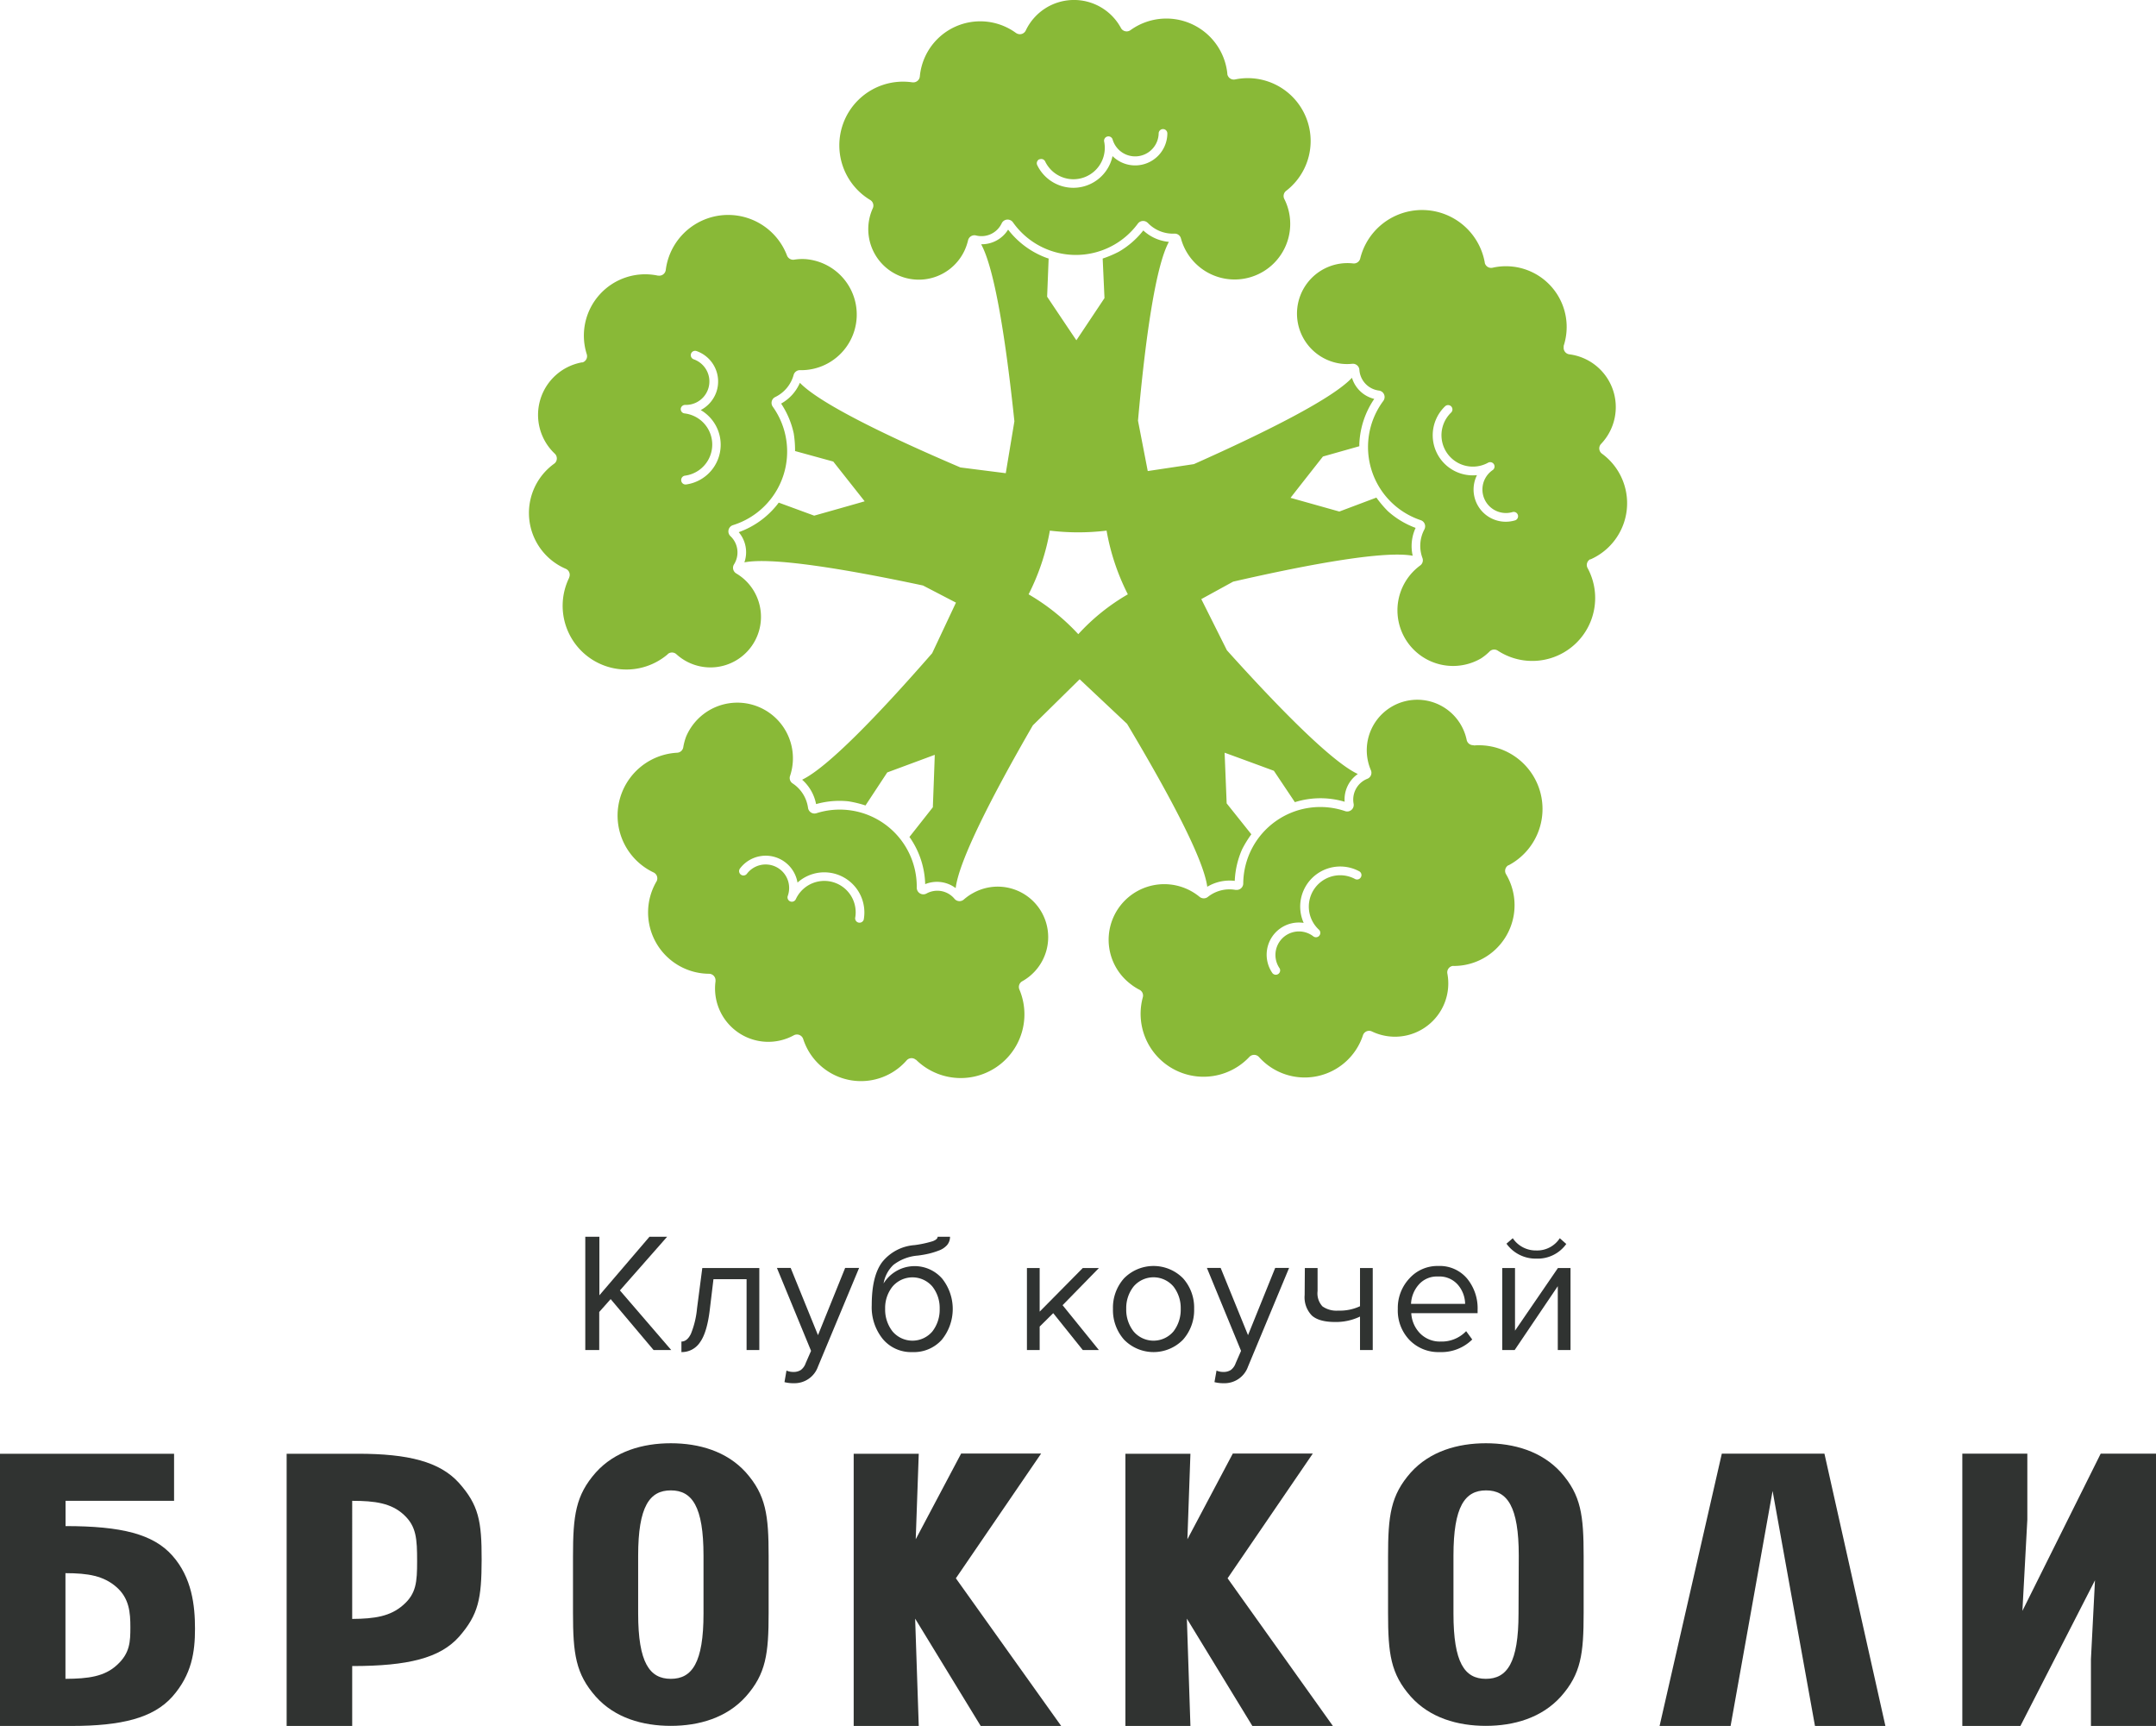 <?xml version="1.0" encoding="UTF-8"?> <svg xmlns="http://www.w3.org/2000/svg" viewBox="0 0 442.04 353.8"> <defs> <style>.cls-1{fill:#89b937;}.cls-2{fill:#303331;}</style> </defs> <title>logo</title> <g id="Слой_2" data-name="Слой 2"> <g id="Layer_1" data-name="Layer 1"> <path class="cls-1" d="M136.89,134.09a1.34,1.34,0,0,1,1.77,0,10.35,10.35,0,1,0,14-15.28,10.76,10.76,0,0,0-1.72-1.27,1.34,1.34,0,0,1-.46-1.83.08.08,0,0,1,0,0,4.58,4.58,0,0,0-.72-5.81,1.34,1.34,0,0,1,.51-2.25,15.8,15.8,0,0,0,8.17-24.28,1.34,1.34,0,0,1,.31-1.87l.19-.11a7.13,7.13,0,0,0,3.77-4.51,1.33,1.33,0,0,1,1.35-1,11.4,11.4,0,0,0,1-22.77,10.49,10.49,0,0,0-2.24.12,1.36,1.36,0,0,1-1.46-.84,12.9,12.9,0,0,0-24.86,2.94A1.34,1.34,0,0,1,135,56.5l-.11,0A12.57,12.57,0,0,0,120.3,72.6a1.34,1.34,0,0,1-.86,1.69l-.17,0A10.94,10.94,0,0,0,110.75,82h0a10.92,10.92,0,0,0,3,11,1.35,1.35,0,0,1,.05,1.9l-.19.16A12.45,12.45,0,0,0,116,116.6a1.34,1.34,0,0,1,.7,1.76l0,.06a13.06,13.06,0,0,0,20.23,15.67ZM140.51,83a4.81,4.81,0,0,0,1.68-9.36.91.91,0,0,1-.52-1.1.89.89,0,0,1,1.1-.59,6.61,6.61,0,0,1,4.11,8.39,6.68,6.68,0,0,1-3.21,3.72,8.22,8.22,0,0,1-3,15.25.89.89,0,0,1-1-.8.9.9,0,0,1,.73-1,6.43,6.43,0,0,0,0-12.76.88.88,0,0,1-.82-1A.9.9,0,0,1,140.51,83Zm37.92-42a1.34,1.34,0,0,1,.52,1.69,10.35,10.35,0,0,0,18.85,8.57,11,11,0,0,0,.68-2,1.34,1.34,0,0,1,1.6-1h0a4.58,4.58,0,0,0,5.3-2.49,1.34,1.34,0,0,1,1.78-.63,1.28,1.28,0,0,1,.52.43,15.79,15.79,0,0,0,25.62.26,1.34,1.34,0,0,1,1.87-.27l.17.14a7.1,7.1,0,0,0,5.45,2.19,1.32,1.32,0,0,1,1.34,1,11.4,11.4,0,0,0,22-6,11.12,11.12,0,0,0-.81-2.1,1.34,1.34,0,0,1,.35-1.65A12.89,12.89,0,0,0,253.2,16.29a1.35,1.35,0,0,1-1.56-1.07.49.49,0,0,1,0-.12,12.57,12.57,0,0,0-19.86-8.92,1.34,1.34,0,0,1-1.87-.3l-.09-.15A10.94,10.94,0,0,0,219.88,0h0a10.94,10.94,0,0,0-9.57,6.25,1.33,1.33,0,0,1-1.78.63,1.19,1.19,0,0,1-.22-.12,12.44,12.44,0,0,0-19.72,8.92,1.34,1.34,0,0,1-1.46,1.2h-.07A13.06,13.06,0,0,0,178.43,41Zm34.7-8.33a.88.88,0,0,1,1.14.39,6.43,6.43,0,0,0,12.12-4,.89.89,0,1,1,1.74-.42,4.82,4.82,0,0,0,9.43-1.29.89.89,0,0,1,1.78,0A6.6,6.6,0,0,1,228.1,32a8.22,8.22,0,0,1-15.44,1.85A.9.9,0,0,1,213.13,32.63Zm89,120.08a1.35,1.35,0,0,1-1.42-1.07,10.35,10.35,0,1,0-19.64,6.2,1.32,1.32,0,0,1-.7,1.75l0,0a4.59,4.59,0,0,0-2.84,5.13,1.34,1.34,0,0,1-1.07,1.56,1.28,1.28,0,0,1-.67-.05A15.8,15.8,0,0,0,254.9,181.1a1.33,1.33,0,0,1-1.35,1.32l-.22,0a7.1,7.1,0,0,0-5.69,1.44,1.35,1.35,0,0,1-1.67,0,11.4,11.4,0,1,0-14.23,17.81,11.08,11.08,0,0,0,1.89,1.22,1.33,1.33,0,0,1,.68,1.54,12.9,12.9,0,0,0,21.85,12.22,1.34,1.34,0,0,1,1.89-.05l.08.08a12.57,12.57,0,0,0,21.31-4.45,1.33,1.33,0,0,1,1.68-.86l.17.07a10.92,10.92,0,0,0,11.39-1.2h0a10.91,10.91,0,0,0,4.07-10.67,1.33,1.33,0,0,1,1.06-1.56,1.15,1.15,0,0,1,.26,0,12.45,12.45,0,0,0,10.71-18.81,1.33,1.33,0,0,1,.47-1.83l.06,0a13.06,13.06,0,0,0-7.16-24.56ZM279,179.85a.89.89,0,0,1-1.15.35,6.43,6.43,0,0,0-7.46,10.35.9.9,0,0,1,.1,1.26.89.89,0,0,1-1.26.1,4.82,4.82,0,0,0-6.87,6.59.89.89,0,0,1-1.46,1,6.6,6.6,0,0,1,6.39-10.32,8.21,8.21,0,0,1,11.4-10.57A.88.88,0,0,1,279,179.85Zm-79.65,3.3a10.58,10.58,0,0,0-1.74,1.24,1.34,1.34,0,0,1-1.89-.12l0,0a4.58,4.58,0,0,0-5.76-1.11,1.35,1.35,0,0,1-2-1.19,15.79,15.79,0,0,0-20.57-15.27,1.33,1.33,0,0,1-1.67-.88.8.8,0,0,1-.05-.21,7.16,7.16,0,0,0-3.13-5A1.33,1.33,0,0,1,162,159a11.4,11.4,0,0,0-21.33-8,11.58,11.58,0,0,0-.58,2.17,1.34,1.34,0,0,1-1.25,1.13A12.9,12.9,0,0,0,134,178.84a1.34,1.34,0,0,1,.64,1.78l-.06.1a12.57,12.57,0,0,0,10.82,18.89A1.34,1.34,0,0,1,146.7,201a1.09,1.09,0,0,1,0,.18,10.93,10.93,0,0,0,4.66,10.47h0a10.89,10.89,0,0,0,11.4.57,1.35,1.35,0,0,1,1.82.54,1.6,1.6,0,0,1,.1.23,12.44,12.44,0,0,0,21.2,4.38,1.34,1.34,0,0,1,1.89-.13l.05,0A13.06,13.06,0,0,0,209,202.83a1.34,1.34,0,0,1,.58-1.68,10.35,10.35,0,1,0-10.22-18Zm-22.26,5.35a.9.9,0,0,1-1.76-.32,6.43,6.43,0,0,0-12.15-3.89.89.89,0,0,1-1.65-.68,4.82,4.82,0,0,0-8.39-4.5.89.89,0,0,1-1.42-1.08,6.61,6.61,0,0,1,11.79,2.89,8.22,8.22,0,0,1,13.58,7.58Zm70.46-6.74a8.89,8.89,0,0,1,5.61-1.19,17.85,17.85,0,0,1,1.51-6.48h0a22.73,22.73,0,0,1,1.89-3.07l-5.06-6.34-.42-10.38c.52.17,10.1,3.7,10.1,3.7l4.31,6.44a4.42,4.42,0,0,1,.48-.15h0a17.46,17.46,0,0,1,9.72.06h0a6.35,6.35,0,0,1,2.7-5.69c-5.14-2.39-15.56-12.82-26.84-25.36l-5.25-10.49,6.53-3.58c16.54-3.79,31.18-6.35,36.81-5.31a8.92,8.92,0,0,1,.6-5.71,17.6,17.6,0,0,1-5.69-3.43h0A22.57,22.57,0,0,1,282.2,102l-7.6,2.86-10-2.81c.32-.44,6.64-8.47,6.64-8.47l7.46-2.11V91h0a17.65,17.65,0,0,1,3.06-9.23h0a6.35,6.35,0,0,1-4.57-4.33c-3.86,4.15-17,10.84-32.41,17.7l-9.46,1.42-2-10.33c1.51-16.9,3.6-31.61,6.33-36.65a8.87,8.87,0,0,1-5.24-2.34,17.55,17.55,0,0,1-5,4.35h0A22.67,22.67,0,0,1,226.08,53l.37,8.11-5.76,8.64c-.32-.44-6-8.93-6-8.93L215,53l-.48-.16h0a17.63,17.63,0,0,1-7.83-5.77h0a6.37,6.37,0,0,1-5.53,3c2.76,5,5.06,19.52,6.82,36.29L206.21,97l-9.3-1.18C181.31,89.16,168,82.62,164,78.47a8.87,8.87,0,0,1-3.85,4.26,17.75,17.75,0,0,1,2.59,6.13v0a21.85,21.85,0,0,1,.27,3.6l7.83,2.15,6.44,8.15c-.52.17-10.35,2.94-10.35,2.94l-7.27-2.67-.3.4h0a17.63,17.63,0,0,1-7.9,5.66h0a6.33,6.33,0,0,1,1.16,6.19c5.57-1.09,20.13,1.23,36.62,4.74l6.76,3.51-4.88,10.37c-11.16,12.79-21.5,23.46-26.66,25.93a8.91,8.91,0,0,1,2.86,5,17.65,17.65,0,0,1,6.62-.57h0a22.55,22.55,0,0,1,3.51.85l4.46-6.77,9.74-3.61c0,.54-.39,10.75-.39,10.75l-4.8,6.09c.1.14.2.27.29.41h0a17.58,17.58,0,0,1,2.94,9.26h0a6.38,6.38,0,0,1,6.25.81c.68-5.62,7.38-18.76,15.82-33.36l9.6-9.45,9.72,9.14C239.81,163,246.76,176.08,247.52,181.76ZM221.08,130a44,44,0,0,0-10.19-8.17,46.4,46.4,0,0,0,4.36-13.06,48.14,48.14,0,0,0,11.63,0,46.39,46.39,0,0,0,4.36,13.06A42.51,42.51,0,0,0,221.08,130ZM326,114.66l.11,0A12.58,12.58,0,0,0,328.45,93a1.34,1.34,0,0,1-.3-1.87l.11-.13a10.94,10.94,0,0,0,2.39-11.21h0a10.91,10.91,0,0,0-8.9-7.16,1.34,1.34,0,0,1-1.15-1.5,2.21,2.21,0,0,1,0-.25,12.45,12.45,0,0,0-14.58-16,1.34,1.34,0,0,1-1.6-1s0-.05,0-.07A13.06,13.06,0,0,0,278.88,53a1.34,1.34,0,0,1-1.45,1,10.35,10.35,0,0,0-2.32,20.57,10.21,10.21,0,0,0,2.14,0,1.34,1.34,0,0,1,1.46,1.21v0a4.59,4.59,0,0,0,4,4.28,1.33,1.33,0,0,1,1.16,1.5,1.4,1.4,0,0,1-.25.62,15.81,15.81,0,0,0,7.67,24.45,1.32,1.32,0,0,1,.83,1.69,1.19,1.19,0,0,1-.08.2,7.15,7.15,0,0,0-.4,5.86,1.33,1.33,0,0,1-.52,1.58,11.4,11.4,0,0,0,12.54,19,10.87,10.87,0,0,0,1.75-1.42,1.33,1.33,0,0,1,1.67-.17,12.9,12.9,0,0,0,18.38-17A1.34,1.34,0,0,1,326,114.66Zm-15.34-8a6.6,6.6,0,0,1-7.84-9.26,8.22,8.22,0,0,1-6.54-14.11.89.89,0,0,1,1.24,1.28,6.44,6.44,0,0,0,7.54,10.3.89.89,0,0,1,.94,1.52,4.82,4.82,0,0,0,4.14,8.57.89.89,0,0,1,.52,1.7Z"></path> <path class="cls-2" d="M137.62,276.74H134l-8.8-10.44-2.34,2.64v7.8H120V253.52h2.89v12l10.27-12h3.62l-9.68,11Z"></path> <path class="cls-2" d="M139.71,277.16V275c.78,0,1.43-.53,1.94-1.57a18.2,18.2,0,0,0,1.26-5.22l1.08-8.28h11.69v16.81h-2.61V262.22h-6.79l-.76,6.3q-.56,4.64-2,6.63A4.45,4.45,0,0,1,139.71,277.16Z"></path> <path class="cls-2" d="M160.84,283.32l.41-2.37a3.44,3.44,0,0,0,1.43.28,2.7,2.7,0,0,0,1.5-.39,2.9,2.9,0,0,0,1-1.39l1.11-2.54-7-17h2.82l5.6,13.78,5.57-13.78h2.86l-8.43,20.22a5.09,5.09,0,0,1-4.94,3.41A7.13,7.13,0,0,1,160.84,283.32Z"></path> <path class="cls-2" d="M187.05,277.16a7.53,7.53,0,0,1-6.06-2.69,10.33,10.33,0,0,1-2.26-6.92c0-4,.71-6.95,2.16-8.86a9.35,9.35,0,0,1,6.64-3.46,22.41,22.41,0,0,0,3.71-.8c.68-.26,1-.56,1-.91h2.54a2.6,2.6,0,0,1-.59,1.69,4.08,4.08,0,0,1-1.69,1.13,16.29,16.29,0,0,1-2.05.64,21.74,21.74,0,0,1-2.29.4,9.36,9.36,0,0,0-5,1.92,6.84,6.84,0,0,0-2,3.79,7.49,7.49,0,0,1,12-1,10,10,0,0,1-.07,12.55A7.67,7.67,0,0,1,187.05,277.16ZM183,272.93a5.35,5.35,0,0,0,8.16,0,7.28,7.28,0,0,0,1.5-4.65,7.07,7.07,0,0,0-1.5-4.56,5.37,5.37,0,0,0-8.16,0,7,7,0,0,0-1.52,4.56A7.24,7.24,0,0,0,183,272.93Z"></path> <path class="cls-2" d="M225.3,276.74H222l-6.06-7.56-2.78,2.75v4.81h-2.61V259.93h2.61v8.94l8.84-8.94h3.31l-7.45,7.62Z"></path> <path class="cls-2" d="M242.55,274.62a8.45,8.45,0,0,1-12.08,0,9.12,9.12,0,0,1-2.28-6.31,9,9,0,0,1,2.28-6.28,8.5,8.5,0,0,1,12.08,0,9,9,0,0,1,2.28,6.28A9.12,9.12,0,0,1,242.55,274.62Zm-10.13-1.69a5.36,5.36,0,0,0,8.17,0,7.29,7.29,0,0,0,1.49-4.62,7.17,7.17,0,0,0-1.49-4.59,5.36,5.36,0,0,0-8.17,0,7.09,7.09,0,0,0-1.51,4.57A7.19,7.19,0,0,0,232.42,272.93Z"></path> <path class="cls-2" d="M249,283.32l.42-2.37a3.36,3.36,0,0,0,1.42.28,2.68,2.68,0,0,0,1.5-.39,2.9,2.9,0,0,0,1-1.39l1.11-2.54-7-17h2.82l5.61,13.78,5.57-13.78h2.85l-8.42,20.22a5.1,5.1,0,0,1-5,3.41A7.19,7.19,0,0,1,249,283.32Z"></path> <path class="cls-2" d="M267.53,259.93h2.61v4.73a3.92,3.92,0,0,0,1,3.13,5,5,0,0,0,3.24.87,9.69,9.69,0,0,0,4.46-.9v-7.83h2.61v16.81h-2.61v-6.86a11.37,11.37,0,0,1-5.12,1.11c-2.18,0-3.77-.44-4.75-1.32a5.36,5.36,0,0,1-1.48-4.21Z"></path> <path class="cls-2" d="M295.17,277.16A8.23,8.23,0,0,1,289,274.7a8.71,8.71,0,0,1-2.41-6.39,8.83,8.83,0,0,1,2.37-6.24,7.72,7.72,0,0,1,5.92-2.56,7.33,7.33,0,0,1,5.9,2.56,9.59,9.59,0,0,1,2.17,6.45v.66H289.35a6.41,6.41,0,0,0,1.81,4.15,5.7,5.7,0,0,0,4.25,1.67,6.91,6.91,0,0,0,5.19-2.13l1.25,1.71A9,9,0,0,1,295.17,277.16Zm5.22-9.89a6.13,6.13,0,0,0-1.46-3.88,5,5,0,0,0-4.08-1.72,4.93,4.93,0,0,0-4,1.7,6.39,6.39,0,0,0-1.55,3.9Z"></path> <path class="cls-2" d="M310.55,276.74H308V259.93h2.62v12.84l8.8-12.84H322v16.81h-2.61V263.65ZM321.13,255A7.19,7.19,0,0,1,315,258a7.35,7.35,0,0,1-6.13-3.06l1.29-1.12a5.69,5.69,0,0,0,4.84,2.51,5.53,5.53,0,0,0,4.8-2.51Z"></path> <path class="cls-2" d="M73.37,298H58.77v55.8H72.21V341.52c11.49,0,18-1.64,21.9-6,4-4.57,4.62-7.81,4.64-15.78s-.62-11.22-4.64-15.75C90.18,299.62,83.7,298,73.37,298Zm9.31,31c-2.62,2.32-5.81,2.83-10.47,2.86V307.65c4.67,0,8,.47,10.58,2.85s2.73,4.9,2.73,9.55C85.52,324.31,85.34,326.67,82.68,329Z"></path> <polygon class="cls-2" points="353.02 297.98 340.26 353.8 354.82 353.8 363.43 305.63 372.12 353.8 386.56 353.8 374.06 297.98 353.02 297.98"></polygon> <polygon class="cls-2" points="414.65 330.21 415.66 311.51 415.66 297.98 402.33 297.98 402.33 353.8 414.24 353.8 429.53 323.94 428.7 340.12 428.7 353.8 442.04 353.8 442.04 297.98 430.7 297.98 414.65 330.21"></polygon> <path class="cls-2" d="M137.54,295.85c-5.77,0-11.48,1.64-15.39,6-4.13,4.68-4.67,8.81-4.67,17.19v11.58c0,8.37.54,12.49,4.67,17.16,3.91,4.38,9.62,6,15.39,6s11.45-1.64,15.37-6c4.15-4.67,4.68-8.79,4.68-17.16V319c0-8.38-.53-12.51-4.68-17.19C149,297.49,143.31,295.85,137.54,295.85Zm6.7,34.91c0,10.09-2.36,13.38-6.7,13.38s-6.7-3.29-6.7-13.38V318.89c0-10.09,2.35-13.38,6.7-13.38s6.7,3.29,6.7,13.38Z"></path> <path class="cls-2" d="M304.64,295.85c-5.76,0-11.47,1.64-15.39,6-4.13,4.68-4.66,8.81-4.66,17.19v11.58c0,8.37.53,12.49,4.66,17.16,3.92,4.38,9.63,6,15.39,6s11.45-1.64,15.38-6c4.15-4.67,4.67-8.79,4.67-17.16V319c0-8.38-.52-12.51-4.67-17.19C316.09,297.49,310.42,295.85,304.64,295.85Zm6.7,34.91c0,10.09-2.35,13.38-6.7,13.38S298,340.85,298,330.76V318.89c0-10.09,2.35-13.38,6.69-13.38s6.7,3.29,6.7,13.38Z"></path> <polygon class="cls-2" points="269.16 297.96 252.76 297.96 243.45 315.53 244.07 298 230.74 298 230.74 353.8 244.07 353.8 243.34 331.8 256.77 353.8 273.28 353.8 251.69 323.53 269.16 297.96"></polygon> <polygon class="cls-2" points="213.46 297.96 197.06 297.96 187.75 315.53 188.37 298 175.03 298 175.03 353.8 188.37 353.8 187.63 331.8 201.07 353.8 217.57 353.8 195.98 323.53 213.46 297.96"></polygon> <path class="cls-2" d="M13.44,312.83v-5.18H35.69V298H0v55.8H14.6c10.33,0,16.81-1.62,20.73-6,4-4.53,4.65-9.18,4.65-13.93s-.62-10.47-4.65-15C31.41,314.47,24.93,312.83,13.44,312.83ZM24,341.29c-2.56,2.39-5.92,2.83-10.58,2.85V322.48c4.66,0,7.84.55,10.47,2.86s2.84,5.26,2.84,8.22S26.65,338.88,24,341.29Z"></path> </g> </g> </svg> 